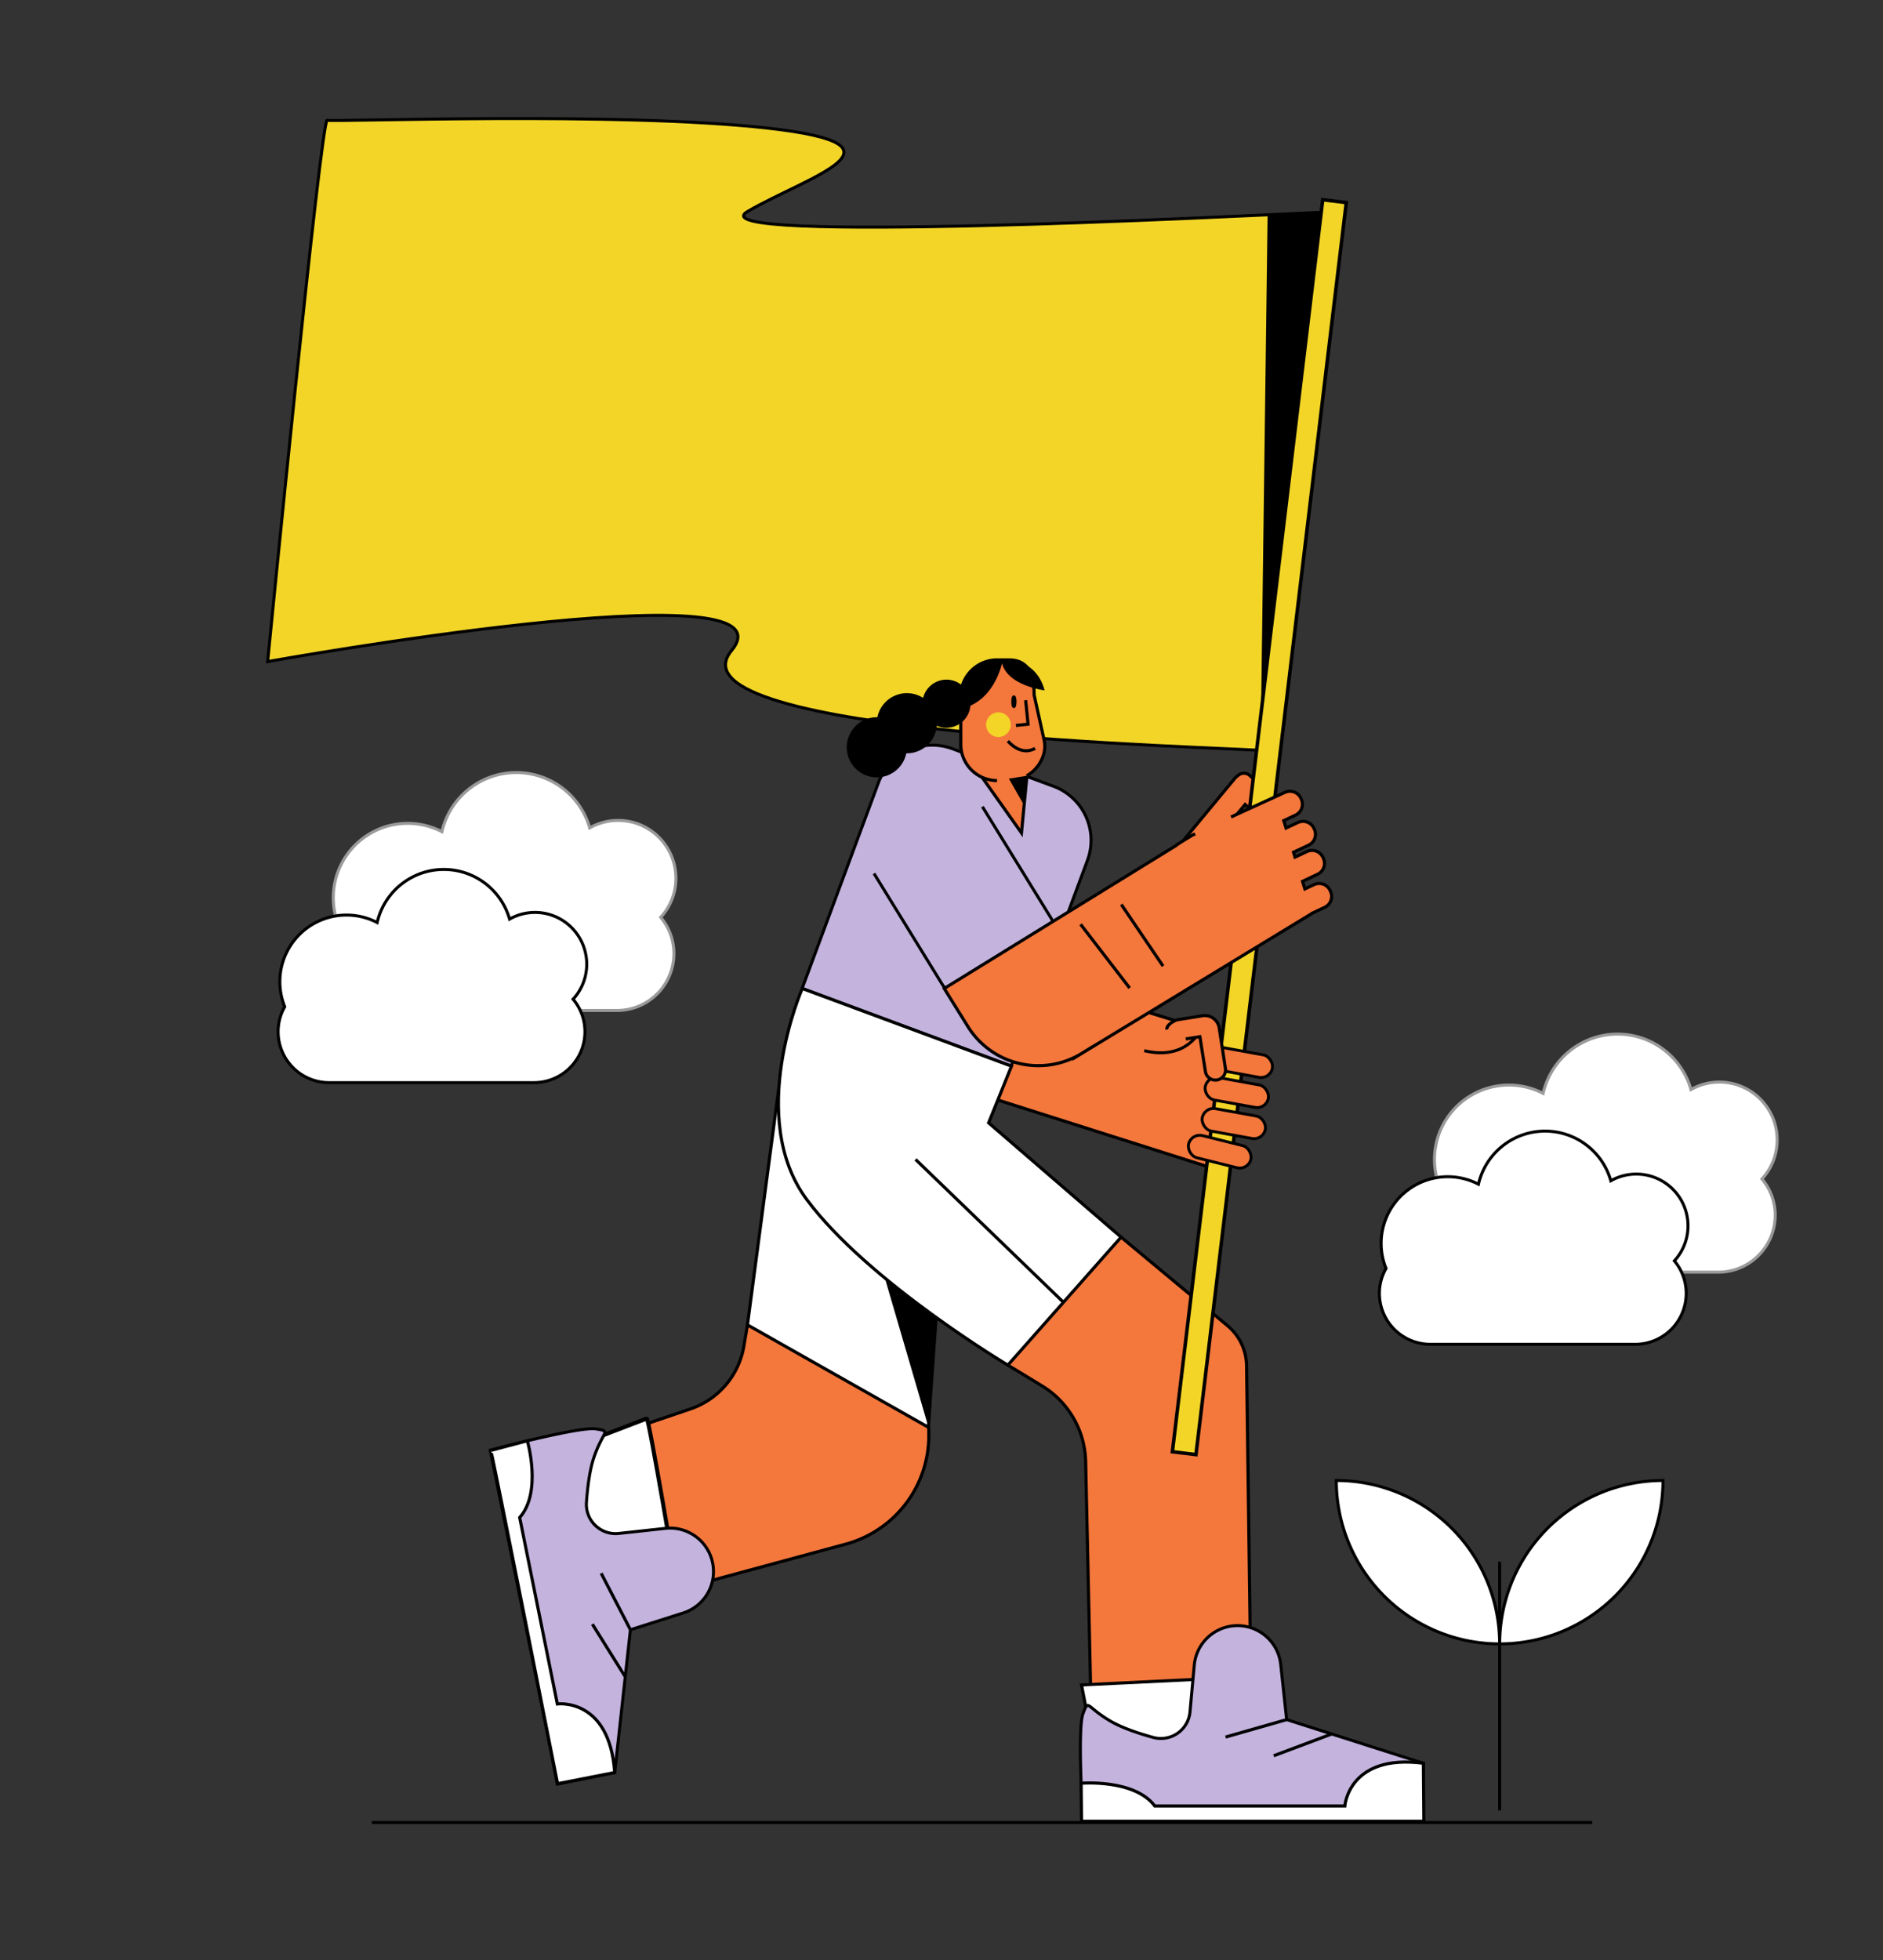 <svg id="Capa_1" data-name="Capa 1" xmlns="http://www.w3.org/2000/svg" viewBox="0 0 1879.11 1955.4"><rect x="0" y="0" width="1879.11" height="1955.4" fill="#333333" stroke="none"/><title>Mesa de trabajo 33</title><path d="M1275.88,811l-4.68,5.25a8.79,8.79,0,0,1-12.39.7l-16.27-14.54-43,51.9a11,11,0,0,1-15.43,1.44l-2-1.68a11,11,0,0,1-1.44-15.44l51.81-62.47a10.61,10.61,0,0,1,2.72-2.35,8.74,8.74,0,0,1,12-.28l28.09,25.09A8.77,8.77,0,0,1,1275.88,811Z" fill="#f4773c" stroke="#000" stroke-miterlimit="10" stroke-width="3.12"/><path d="M1318.47,211.76l-8.54.39c-77.21,3.49-619.82,31.41-563.85-1.24,60-35,171-66,21-83s-434.58-6-440.58-8-59.42,540-59.42,540,533-96,463-11,493,96,533,100l70-533-18-4Z" fill="#f2d527" stroke="#000" stroke-miterlimit="10" stroke-width="3"/><polygon points="1258.58 700.79 1318.46 211.76 1265 213.9 1258.58 700.79"/><path d="M926.89,1423.88v8A112.26,112.26,0,0,1,844,1540.21l-246.11,66.61L563,1448.08,689,1405.37a80.2,80.2,0,0,0,53.33-62.59l3.63-21.5" fill="#f4773c" stroke="#000" stroke-miterlimit="10" stroke-width="3.12"/><path d="M1005.74,1361.64l34.08,20.69a90.7,90.7,0,0,1,43.59,75.52l6.2,283.11h159.54L1244,1362.29a52.9,52.9,0,0,0-19-39.94L1118.78,1234" fill="#f4773c" stroke="#000" stroke-miterlimit="10" stroke-width="3.12"/><polyline points="777.37 1084.04 745.91 1321.52 926.42 1423.64 934.17 1314.1" fill="#fff" stroke="#000" stroke-miterlimit="10" stroke-width="3.12"/><path d="M1218.5,1167.91l-277.32-88a82.86,82.86,0,0,1-54.66-103.65l13.05-42.23,340.93,104.83Z" fill="#f4773c" stroke="#000" stroke-miterlimit="10" stroke-width="3.12"/><path d="M899,757h107.6A57.44,57.44,0,0,1,1064,814.44v218.84a0,0,0,0,1,0,0H841.52a0,0,0,0,1,0,0V814.44A57.44,57.44,0,0,1,899,757Z" transform="translate(371.04 -275.6) rotate(20.36)" fill="#c3b3dd" stroke="#000" stroke-miterlimit="10" stroke-width="3"/><polygon points="1024.97 772.12 1019.38 830.83 961.06 748.54 1024.97 772.12" fill="#f4773c" stroke="#000" stroke-miterlimit="10" stroke-width="3.12"/><path d="M1009.38,1063.47,986.59,1120l132.19,114-113,127.66s-139.49-83-200.57-165S800.61,986,800.61,986Z" fill="#fff" stroke="#000" stroke-miterlimit="10" stroke-width="3.12"/><line x1="1061.24" y1="1298.96" x2="913.66" y2="1156.48" fill="none" stroke="#000" stroke-miterlimit="10" stroke-width="3.12"/><path d="M676.49,1586.5s-28.93-172.44-31.07-171.59l-82.4,31.6,21.77,172.16Z" fill="#fff" stroke="#000" stroke-miterlimit="10" stroke-width="4.04"/><path d="M980.38,804.64l107.09,173.8-43.75,27a75.68,75.68,0,0,1-104.13-24.73L872.2,871.3" fill="#c3b3dd" stroke="#000" stroke-miterlimit="10" stroke-width="3"/><path d="M1198.09,1027.16s-13.54,31.24-56.24,20.83" fill="none" stroke="#000" stroke-miterlimit="10" stroke-width="3"/><polygon points="882.94 1274.52 927.73 1427.63 933.98 1314.1 890.44 1280.85 882.94 1274.52"/><polygon points="996.36 758.44 1021.75 802.85 1024.59 769.38 996.36 758.44"/><path d="M994.93,778.59a36.29,36.29,0,0,1-36.16-36.19l0-48A36.27,36.27,0,0,1,995,658.23h11.76c19.9,0,25.23,15,25.22,34.89l9.89,44.67a29.37,29.37,0,0,1-.25,14.16,36.46,36.46,0,0,1-17.06,21.91" fill="#f4773c" stroke="#000" stroke-miterlimit="10" stroke-width="3.12"/><ellipse cx="1011.79" cy="699.95" rx="1.03" ry="4.79" fill="#fff" stroke="#000" stroke-miterlimit="10" stroke-width="3.12"/><polyline points="1023.51 698.45 1025.95 722.35 1013.83 723.59" fill="none" stroke="#000" stroke-miterlimit="10" stroke-width="3.12"/><circle cx="996.36" cy="722.84" r="12.31" fill="#f2d527"/><path d="M1005.84,739.17s12.5,15.62,27.08,7.29" fill="none" stroke="#000" stroke-miterlimit="10" stroke-width="3.12"/><path d="M489.24,1446.52l67.3,333L613.46,1768l15.65-142.4,52.67-16.7a43.37,43.37,0,0,0,28-55.07h0A43.37,43.37,0,0,0,664,1524.48l-46.47,5.07a29.16,29.16,0,0,1-32.29-31c1.07-15.06,3.17-32,7.28-44.29,9.25-27.55,18.36-26.43,2-29S489.24,1446.52,489.24,1446.52Z" fill="#c3b3dd" stroke="#000" stroke-miterlimit="10" stroke-width="3"/><path d="M526.26,1437.14s14.88,51.22-7.65,76.52l37.58,185.95s52-6.56,57.27,68.41l-57,11.13S490.8,1446.9,489.76,1446.9,526.26,1437.14,526.26,1437.14Z" fill="#fff" stroke="#000" stroke-miterlimit="10" stroke-width="3.12"/><line x1="629.11" y1="1625.62" x2="599.95" y2="1569.3" fill="#fff" stroke="#000" stroke-miterlimit="10" stroke-width="3.12"/><line x1="623.7" y1="1672.14" x2="591.18" y2="1620.08" fill="#fff" stroke="#000" stroke-miterlimit="10" stroke-width="3.12"/><polygon points="1089.43 1732.65 1079.25 1680.66 1264.25 1671.66 1264.25 1770.66 1089.43 1732.65" fill="#fff" stroke="#000" stroke-miterlimit="10" stroke-width="3.12"/><path d="M1080.76,1816.86h339.68v-58.08L1284,1715.23l-5.93-55a43.36,43.36,0,0,0-48.41-38.39h0a43.36,43.36,0,0,0-37.87,39.1l-4.24,46.57a29.15,29.15,0,0,1-36.75,25.51c-14.55-4-30.77-9.45-42-15.91-25.16-14.52-22.25-23.23-28.06-7.74S1080.76,1816.86,1080.76,1816.86Z" fill="#c3b3dd" stroke="#000" stroke-miterlimit="10" stroke-width="3"/><path d="M1420.44,1758.78c-74.51-9.68-78.39,42.59-78.39,42.59H1152.37c-20.32-27.1-73.47-22.66-73.47-22.66l.37,37.94H1420.9Z" fill="#fff" stroke="#000" stroke-miterlimit="10" stroke-width="3.12"/><line x1="1283.99" y1="1715.23" x2="1223.02" y2="1732.65" fill="#fff" stroke="#000" stroke-miterlimit="10" stroke-width="3.12"/><line x1="1328.51" y1="1729.75" x2="1271.05" y2="1751.31" fill="#fff" stroke="#000" stroke-miterlimit="10" stroke-width="3.12"/><rect x="1244.9" y="196.15" width="23.69" height="1257.83" transform="translate(107.37 -144) rotate(6.85)" fill="#f2d527" stroke="#000" stroke-miterlimit="10" stroke-width="3.5"/><path d="M1333.55,1476.74h0a163,163,0,0,1,163,163v0a0,0,0,0,1,0,0h0a163,163,0,0,1-163-163v0A0,0,0,0,1,1333.55,1476.74Z" fill="#fff" stroke="#000" stroke-miterlimit="10" stroke-width="3"/><path d="M1496.55,1476.74h0a163,163,0,0,1,163,163v0a0,0,0,0,1,0,0h0a163,163,0,0,1-163-163v0A0,0,0,0,1,1496.55,1476.74Z" transform="translate(3136.29 -19.81) rotate(90)" fill="#fff" stroke="#000" stroke-miterlimit="10" stroke-width="3"/><line x1="1496.55" y1="1557.74" x2="1496.55" y2="1805.74" fill="#fff" stroke="#000" stroke-miterlimit="10" stroke-width="3"/><line x1="371" y1="1817.91" x2="1589" y2="1817.91" fill="#fff" stroke="#000" stroke-miterlimit="10" stroke-width="3"/><path d="M674.49,876a57.64,57.64,0,0,0-86-50.21A76.21,76.21,0,0,0,441,829.59a74.27,74.27,0,0,0-103,93.79,56.22,56.22,0,0,0-7.38,27.84h0a56.85,56.85,0,0,0,56.68,56.69H615.87a56.85,56.85,0,0,0,56.67-56.69h0A56.39,56.39,0,0,0,659.32,915,57.45,57.45,0,0,0,674.49,876Z" fill="#fff" stroke="#9b9a9a" stroke-miterlimit="10" stroke-width="3"/><path d="M585.51,961.78a51.62,51.62,0,0,0-77-45,68.23,68.23,0,0,0-132.12,3.43,66.49,66.49,0,0,0-92.24,84,50.31,50.31,0,0,0-6.61,24.93h0a50.9,50.9,0,0,0,50.74,50.75H533a50.9,50.9,0,0,0,50.74-50.75h0a50.48,50.48,0,0,0-11.84-32.48A51.42,51.42,0,0,0,585.51,961.78Z" fill="#fff" stroke="#000" stroke-miterlimit="10" stroke-width="3"/><path d="M1773.49,1137a57.64,57.64,0,0,0-86-50.21,76.21,76.21,0,0,0-147.57,3.83,74.27,74.27,0,0,0-103,93.79,56.22,56.22,0,0,0-7.38,27.84h0a56.85,56.85,0,0,0,56.68,56.69h228.64a56.85,56.85,0,0,0,56.67-56.69h0a56.39,56.39,0,0,0-13.22-36.27A57.45,57.45,0,0,0,1773.49,1137Z" fill="#fff" stroke="#9b9a9a" stroke-miterlimit="10" stroke-width="3"/><path d="M1684.51,1222.78a51.62,51.62,0,0,0-77-45,68.23,68.23,0,0,0-132.12,3.43,66.49,66.49,0,0,0-92.24,84,50.31,50.31,0,0,0-6.61,24.93h0a50.9,50.9,0,0,0,50.74,50.75H1632a50.9,50.9,0,0,0,50.74-50.75h0a50.48,50.48,0,0,0-11.84-32.48A51.42,51.42,0,0,0,1684.51,1222.78Z" fill="#fff" stroke="#000" stroke-miterlimit="10" stroke-width="3"/><path d="M1042.44,688.62c-6.61-25-26.87-29-28.63-29.69-1.53-.58-11.1-.16-13.68,0-26.49-1.86-36.3,16.17-39.53,25.21a24,24,0,0,0-39.4,12,30,30,0,0,0-45.6,19.26H875a30,30,0,1,0,29.4,36l.6,0a30,30,0,0,0,29.89-27.51,24,24,0,0,0,33.52-20c22-9.88,29.61-34.31,31.55-42.35C1005.39,683.92,1042.44,688.62,1042.44,688.62Z"/><rect x="1206.14" y="1048.41" width="64" height="22.8" rx="11.4" transform="translate(209.11 -204.03) rotate(10.28)" fill="#f4773c" stroke="#000" stroke-miterlimit="10" stroke-width="2.87"/><rect x="1202.14" y="1078.41" width="64" height="22.8" rx="11.4" transform="translate(214.4 -202.83) rotate(10.28)" fill="#f4773c" stroke="#000" stroke-miterlimit="10" stroke-width="2.87"/><rect x="1199.14" y="1109.41" width="64" height="22.8" rx="11.4" transform="translate(219.89 -201.8) rotate(10.28)" fill="#f4773c" stroke="#000" stroke-miterlimit="10" stroke-width="2.87"/><rect x="1185.14" y="1137.41" width="64" height="22.8" rx="11.4" transform="translate(313.41 -259.9) rotate(13.97)" fill="#f4773c" stroke="#000" stroke-miterlimit="10" stroke-width="2.87"/><path d="M1164.5,1026.91c-.77-4.75,8.21-9.34,10.63-9.74l24.88-4a14.54,14.54,0,0,1,16.68,12.14l6.2,40.33a9.68,9.68,0,0,1,.13,1.6,10.1,10.1,0,0,1-20.08,1.57l-5.53-34.75-14.09,2.28" fill="#f4773c" stroke="#000" stroke-miterlimit="10" stroke-width="3.12"/><path d="M1228.5,814.91l53.66-24.49a12,12,0,0,1,16,5.78l.42.91a12,12,0,0,1-5.78,15.95l-11.68,5.48,2.28,7.41,11.8-5.53a12,12,0,0,1,16,5.78l.42.91a12,12,0,0,1-5.78,15.95l-15,7,1.51,4.9,11.87-5.56a12,12,0,0,1,16,5.78l.42.91a12,12,0,0,1-5.78,15.95l-15,7.05,2.33,7.58,9.11-4.27a12,12,0,0,1,16,5.78l.42.91a12,12,0,0,1-5.78,15.95l-12.29,5.76,0,.09-230,139.75a82.83,82.83,0,0,1-114-27.07L942.27,986l231-142.39c.1-.45,8.17-5.44,16.7-10.62l2.69-1.24" fill="#f4773c" stroke="#000" stroke-miterlimit="10" stroke-width="3.12"/><line x1="1078.36" y1="921.96" x2="1127.3" y2="985.5" fill="#fff" stroke="#000" stroke-miterlimit="10" stroke-width="3.12"/><line x1="1118.97" y1="902.17" x2="1160.63" y2="963.62" fill="#fff" stroke="#000" stroke-miterlimit="10" stroke-width="3.12"/></svg>